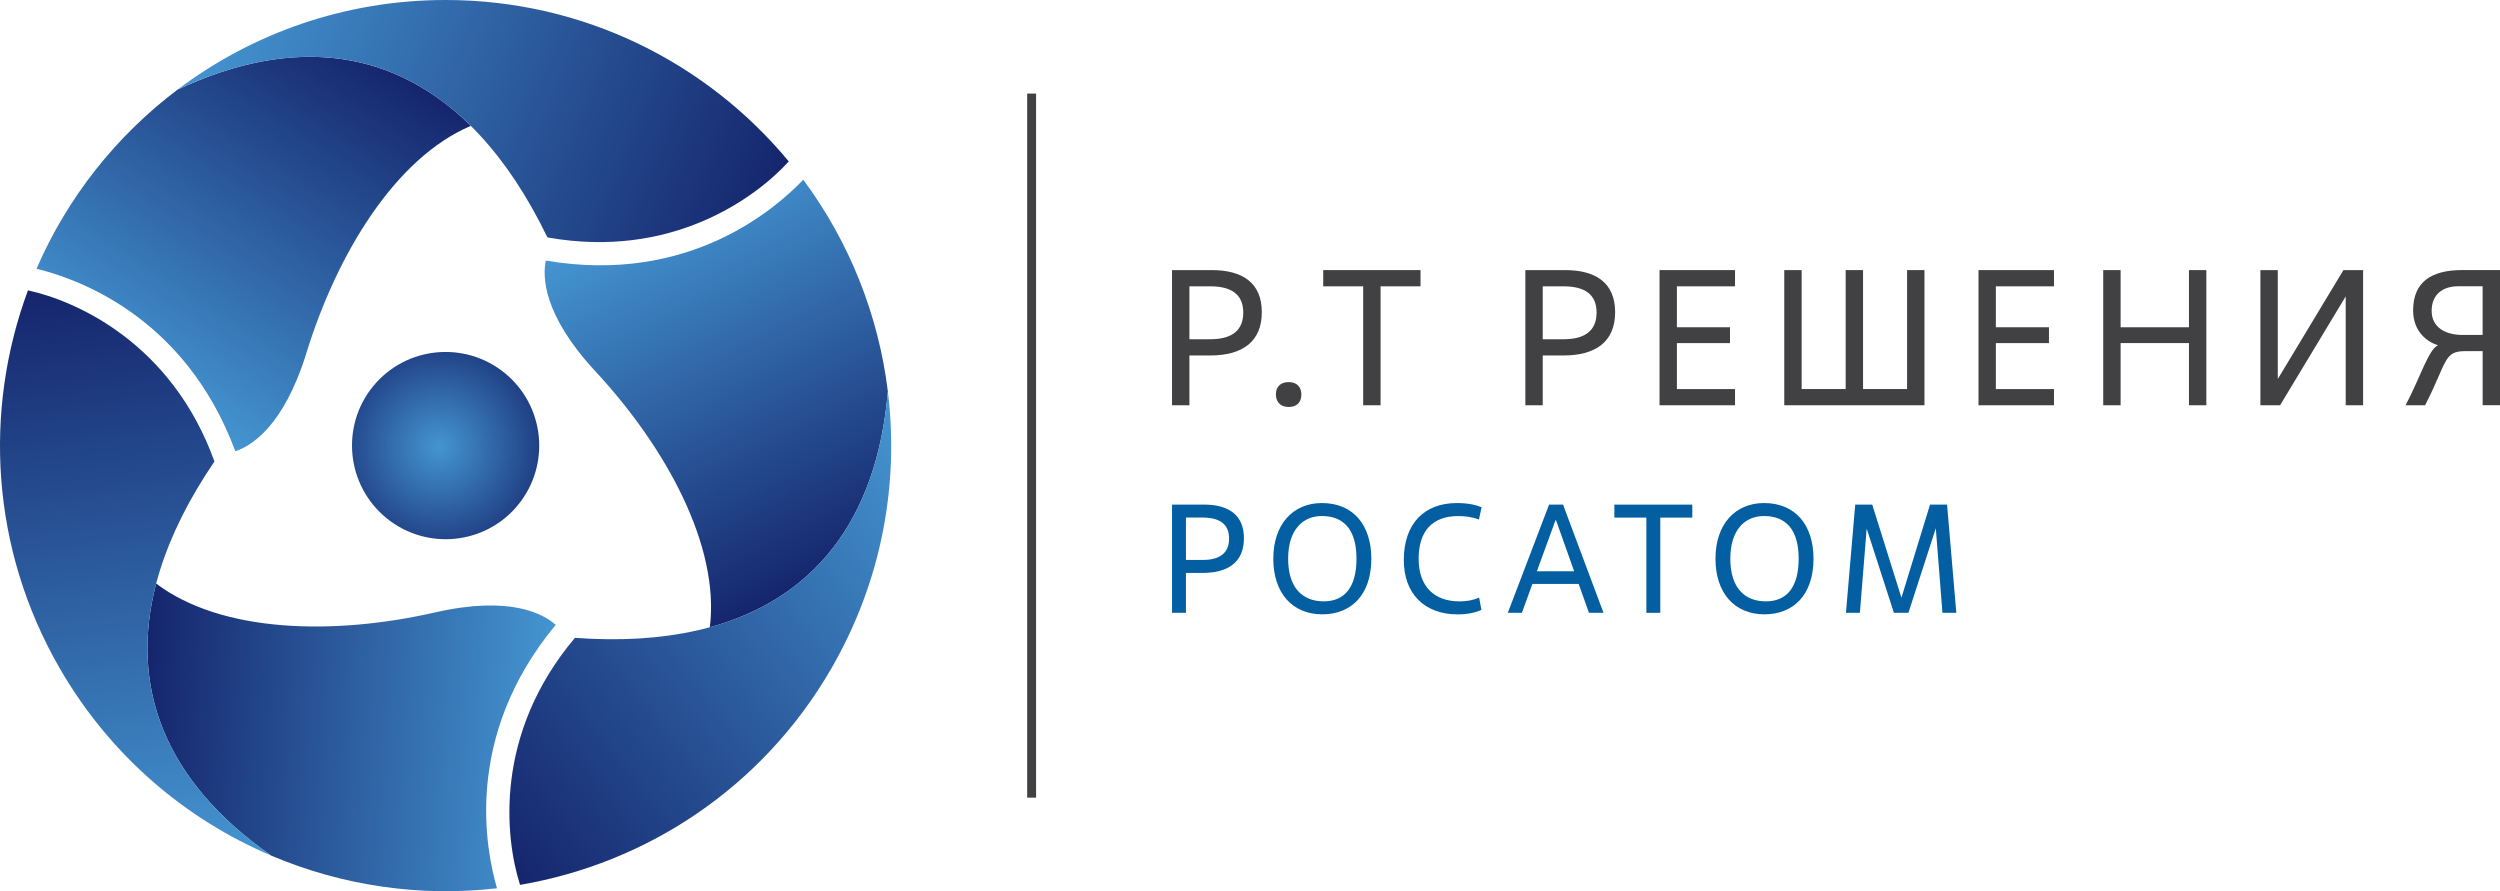 <?xml version="1.0" encoding="UTF-8"?> <svg xmlns="http://www.w3.org/2000/svg" xmlns:xlink="http://www.w3.org/1999/xlink" id="Layer_2" data-name="Layer 2" viewBox="0 0 795.16 283.46"> <defs> <style> .cls-1 { fill: url(#linear-gradient); } .cls-1, .cls-2, .cls-3, .cls-4, .cls-5, .cls-6, .cls-7, .cls-8, .cls-9 { stroke-width: 0px; } .cls-2 { fill: url(#radial-gradient); } .cls-3 { fill: url(#linear-gradient-4); } .cls-4 { fill: url(#linear-gradient-2); } .cls-5 { fill: url(#linear-gradient-3); } .cls-6 { fill: url(#linear-gradient-5); } .cls-7 { fill: url(#linear-gradient-6); } .cls-8 { fill: #414042; } .cls-9 { fill: #035fa2; } </style> <radialGradient id="radial-gradient" cx="-14475.75" cy="-36706.46" fx="-14475.75" fy="-36706.46" r="298.27" gradientTransform="translate(2171.69 5278.86) rotate(-.06) scale(.14)" gradientUnits="userSpaceOnUse"> <stop offset="0" stop-color="#4495d1"></stop> <stop offset="1" stop-color="#15256d"></stop> </radialGradient> <linearGradient id="linear-gradient" x1="41.23" y1="121.71" x2="111.7" y2="13.19" gradientUnits="userSpaceOnUse"> <stop offset="0" stop-color="#4495d1"></stop> <stop offset="1" stop-color="#15256d"></stop> </linearGradient> <linearGradient id="linear-gradient-2" x1="69.35" y1="-3.35" x2="244.41" y2="67.37" xlink:href="#linear-gradient"></linearGradient> <linearGradient id="linear-gradient-3" x1="1297.74" y1="420.06" x2="1368.21" y2="311.55" gradientTransform="translate(459.74 1572.68) rotate(-120)" xlink:href="#linear-gradient"></linearGradient> <linearGradient id="linear-gradient-4" x1="1325.87" y1="295.01" x2="1500.94" y2="365.74" gradientTransform="translate(459.74 1572.68) rotate(-120)" xlink:href="#linear-gradient"></linearGradient> <linearGradient id="linear-gradient-5" x1="411.1" y1="1359.07" x2="481.57" y2="1250.55" gradientTransform="translate(1591.85 388.19) rotate(120)" xlink:href="#linear-gradient"></linearGradient> <linearGradient id="linear-gradient-6" x1="439.23" y1="1234.01" x2="614.3" y2="1304.74" gradientTransform="translate(1591.85 388.19) rotate(120)" xlink:href="#linear-gradient"></linearGradient> </defs> <g id="Logo"> <g> <g> <path class="cls-2" d="m163.85,161.68c-11.02,12.21-29.84,13.17-42.05,2.15-12.21-11.01-13.19-29.85-2.19-42.06,11.02-12.21,29.85-13.16,42.06-2.15,12.21,11.01,13.18,29.84,2.18,42.05Z"></path> <path class="cls-1" d="m56.48,28.5c-19.48,14.69-35.05,34.3-44.86,56.97,11.78,2.9,47.04,14.38,63.22,58.06,4.87-1.59,15.36-7.7,22.63-31.3,9.76-31.6,28.27-61.99,52.28-72.2-23.94-23.69-55.48-29.26-93.27-11.54Z"></path> <path class="cls-4" d="m250.88,51.35s0,0,0,0C224.9,19.98,185.65,0,141.73,0c-32,0-61.53,10.61-85.25,28.5,52.45-24.61,92.88-4.31,117.63,47.01,39.43,7.07,66.21-12.55,76.77-24.16Z"></path> <path class="cls-5" d="m86.31,272.16c22.46,9.53,47.23,13.21,71.77,10.37-3.37-11.65-11.07-47.93,18.67-83.78-3.81-3.42-14.34-9.45-38.42-3.95-32.24,7.35-67.82,6.51-88.66-9.18-8.54,32.58,2.4,62.69,36.64,86.55Z"></path> <path class="cls-3" d="m8.9,92.37s0,0-.01,0c-14.16,38.19-11.84,82.18,10.12,120.21,16,27.72,39.95,47.98,67.31,59.58-47.54-33.12-50.17-78.29-18.11-125.39-13.59-37.69-43.97-51.07-59.3-54.41Z"></path> <path class="cls-6" d="m282.4,124.5c-2.98-24.22-12.18-47.5-26.91-67.34-8.4,8.75-35.97,33.55-81.88,25.72-1.06,5.01-1.01,17.15,15.79,35.25,22.48,24.25,39.55,55.48,36.38,81.38,32.48-8.89,53.08-33.42,56.62-75.01Z"></path> <path class="cls-7" d="m165.41,281.44s0,0,0,0c40.16-6.83,77.08-30.84,99.04-68.87,16-27.72,21.58-58.59,17.94-88.08-4.92,57.73-42.71,82.6-99.52,78.38-25.84,30.62-22.24,63.62-17.46,78.57Z"></path> </g> <rect class="cls-8" x="326.71" y="29.76" width="2.83" height="223.94"></rect> <g> <path class="cls-8" d="m378.31,128.9h-5.53v-42.99h12.65c9.77,0,15.91,4.05,15.91,13.39s-6.14,13.76-16.4,13.76h-6.63v15.85Zm0-21h6.63c6.82,0,10.5-2.76,10.5-8.48s-3.69-8.35-10.5-8.35h-6.63v16.83Z"></path> <path class="cls-8" d="m409.87,129.45c-2.52,0-4.05-1.54-4.05-3.99s1.47-3.93,4.05-3.93,4.05,1.54,4.05,3.93c0,2.52-1.47,3.99-4.05,3.99Z"></path> <path class="cls-8" d="m439.11,128.9h-5.53v-37.83h-12.71v-5.16h30.95v5.16h-12.71v37.83Z"></path> <path class="cls-8" d="m490.69,128.9h-5.53v-42.99h12.65c9.76,0,15.91,4.05,15.91,13.39s-6.14,13.76-16.4,13.76h-6.63v15.85Zm0-21h6.63c6.82,0,10.5-2.76,10.5-8.48s-3.69-8.35-10.5-8.35h-6.63v16.83Z"></path> <path class="cls-8" d="m551.85,128.9h-24.01v-42.99h24.01v5.16h-18.49v13.02h16.89v5.04h-16.89v14.62h18.49v5.16Z"></path> <path class="cls-8" d="m612.1,128.9h-44.59v-42.99h5.53v37.83h14v-37.83h5.53v37.83h14v-37.83h5.53v42.99Z"></path> <path class="cls-8" d="m653.3,128.9h-24.01v-42.99h24.01v5.16h-18.49v13.02h16.89v5.04h-16.89v14.62h18.49v5.16Z"></path> <path class="cls-8" d="m701.76,128.9h-5.53v-19.78h-21.74v19.78h-5.53v-42.99h5.53v18.18h21.74v-18.18h5.53v42.99Z"></path> <path class="cls-8" d="m751.62,128.9h-5.53v-34.64l-20.88,34.64h-6.26v-42.99h5.53v34.64l20.88-34.64h6.26v42.99Z"></path> <path class="cls-8" d="m771.33,128.9h-6.2c4.73-8.97,7.25-17.69,10.32-19.1-3.5-1.04-7.92-4.36-7.92-11.06,0-9.15,5.9-12.84,15.6-12.84h12.04v42.99h-5.53v-17.2h-5.59c-6.82,0-5.65,3.38-12.71,17.2Zm18.3-22.36v-15.48h-7.86c-4.85,0-8.35,2.64-8.35,7.8s4.18,7.68,9.95,7.68h6.26Z"></path> </g> <g> <path class="cls-9" d="m377.21,194.92h-4.43v-34.43h10.13c7.82,0,12.74,3.25,12.74,10.72s-4.92,11.02-13.13,11.02h-5.31v12.69Zm0-16.82h5.31c5.46,0,8.41-2.21,8.41-6.79s-2.95-6.69-8.41-6.69h-5.31v13.48Z"></path> <path class="cls-9" d="m404.99,177.7c0-11.02,6.34-17.7,15.44-17.7,10.23,0,15.74,7.28,15.74,17.7,0,11.71-6.59,17.7-15.59,17.7-9.54,0-15.59-6.79-15.59-17.7Zm26.46,0c0-9.44-4.23-13.57-11.02-13.57-6.05,0-10.72,4.38-10.72,13.57s4.52,13.57,11.31,13.57,10.43-4.67,10.43-13.57Z"></path> <path class="cls-9" d="m471.18,193.98c-1.87.89-4.52,1.43-7.52,1.43-10.72,0-17.16-6.69-17.16-17.26,0-11.7,6.59-18.15,16.87-18.15,3.93,0,6.25.69,7.87,1.33l-.84,3.89c-2.16-.79-4.43-1.08-6.59-1.08-8.16,0-12.59,4.72-12.59,13.57s4.97,13.57,13.03,13.57c2.16,0,4.48-.39,6.2-1.23l.74,3.93Z"></path> <path class="cls-9" d="m502.11,185.72h-14.71l-3.34,9.2h-4.48l13.13-34.43h4.43l12.88,34.43h-4.62l-3.29-9.2Zm-13.28-4.03h11.85l-5.75-16.18h-.2l-5.9,16.18Z"></path> <path class="cls-9" d="m528.08,194.92h-4.43v-30.29h-10.18v-4.13h24.79v4.13h-10.18v30.29Z"></path> <path class="cls-9" d="m545.63,177.7c0-11.02,6.34-17.7,15.44-17.7,10.23,0,15.74,7.28,15.74,17.7,0,11.71-6.59,17.7-15.59,17.7-9.54,0-15.59-6.79-15.59-17.7Zm26.46,0c0-9.44-4.23-13.57-11.02-13.57-6.05,0-10.72,4.38-10.72,13.57s4.52,13.57,11.31,13.57,10.43-4.67,10.43-13.57Z"></path> <path class="cls-9" d="m622.25,194.92h-4.43l-2.11-26.9-8.71,26.9h-4.62l-8.66-26.8-2.16,26.8h-4.43l2.95-34.43h5.41l9.29,29.61,9.1-29.61h5.41l2.95,34.43Z"></path> </g> </g> </g> </svg> 